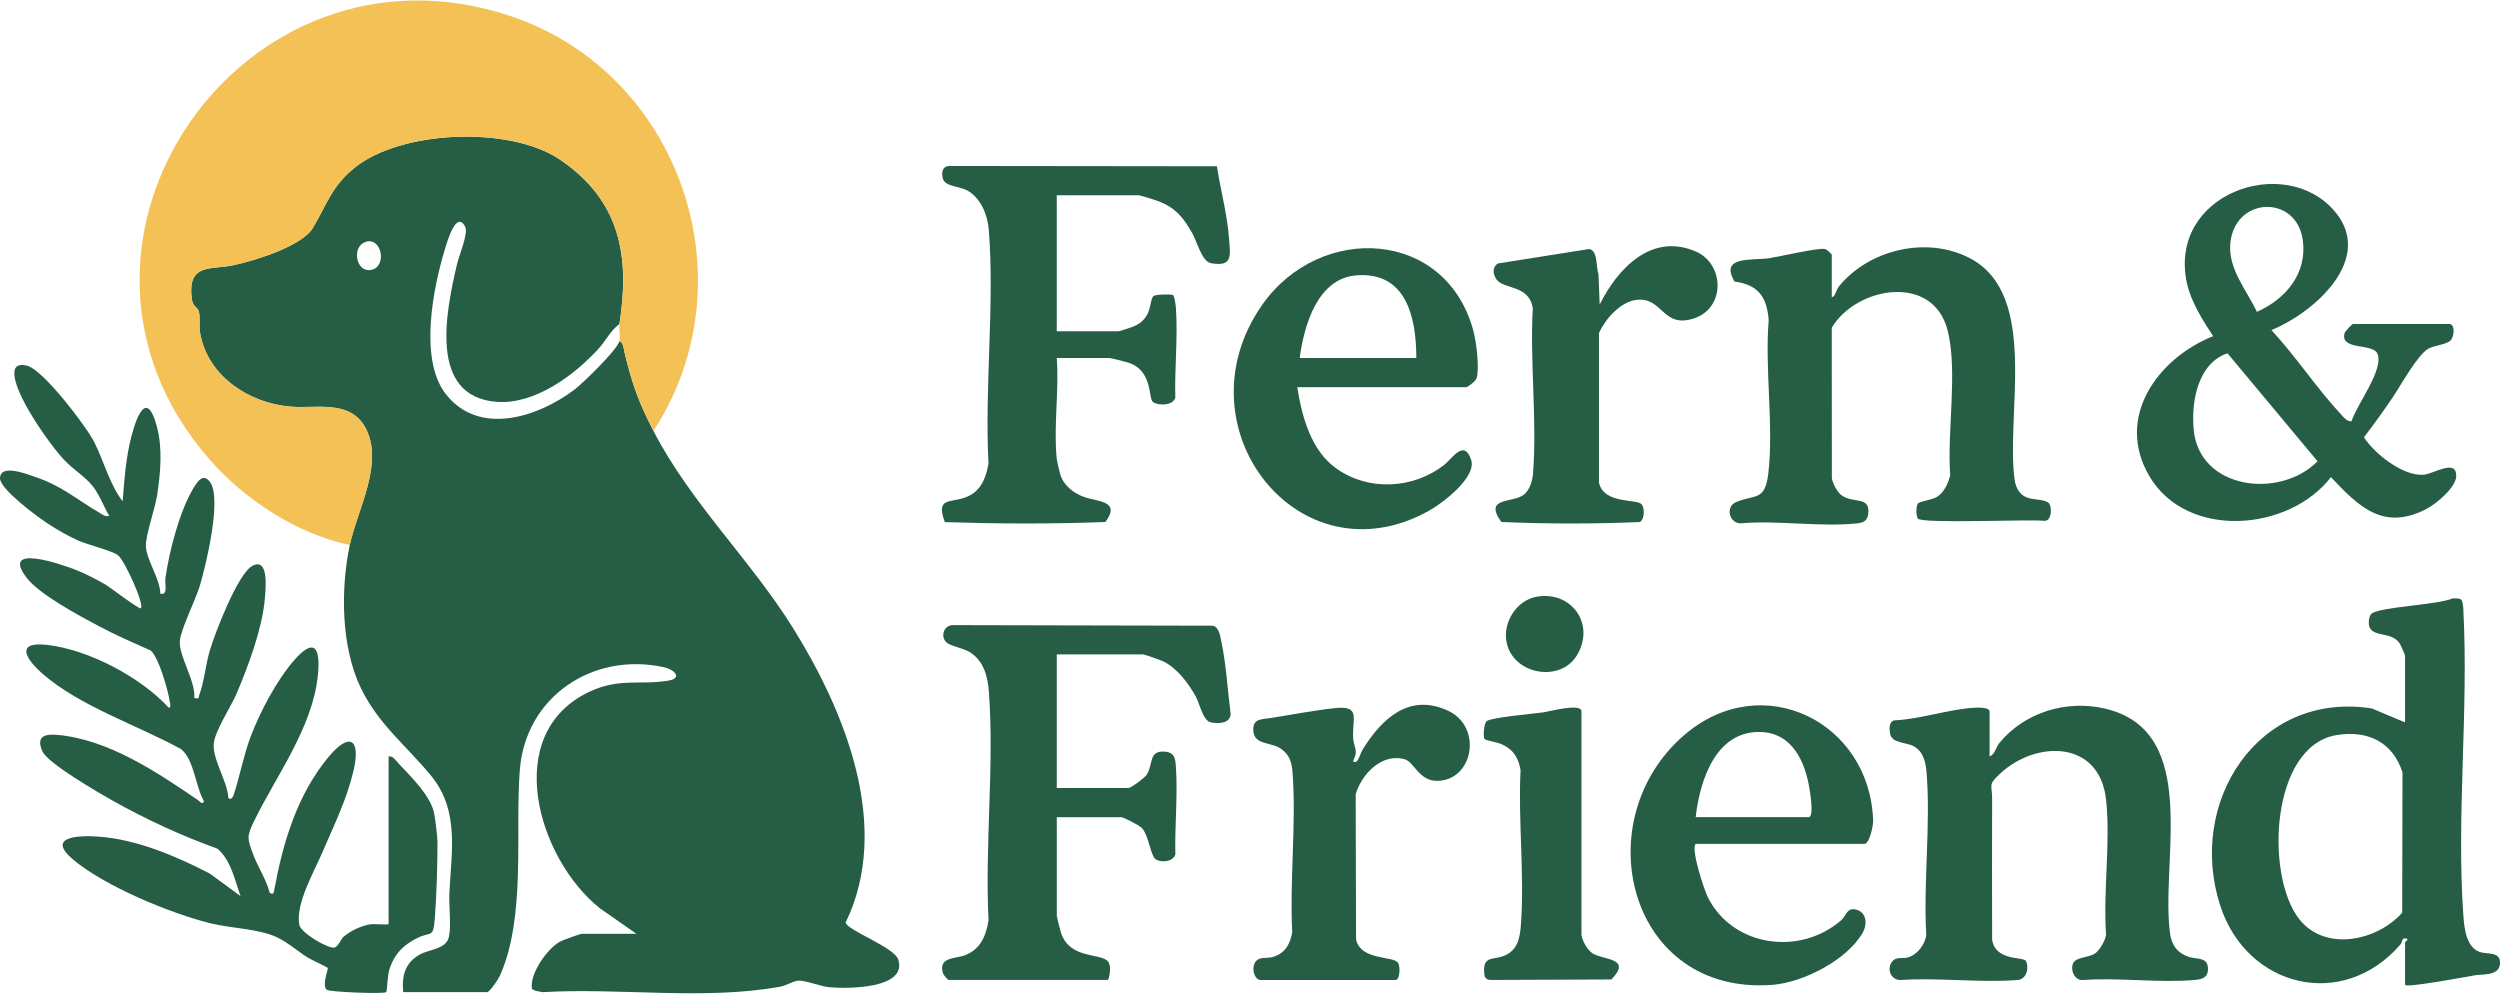 <svg viewBox="0 0 1029.08 408.64" height="5.68in" width="14.29in" xmlns="http://www.w3.org/2000/svg" id="Layer_1"><defs><style>.cls-1{fill:#265e45;}.cls-2{fill:#f3c155;}</style></defs><path d="M255,133.17c-3.51,2.46-5.66,6.92-8.48,10.02-10.05,11.06-26.38,23.21-42.07,22.02-28.32-2.15-20.79-37.38-16.38-56.46.83-3.61,4.79-12.94,3.44-15.56-3.67-7.16-7.47,6.25-8.24,8.77-5,16.27-10.94,45.88.3,60.14,13.72,17.41,38.01,9.36,52.9-1.93,3.5-2.65,17.77-16.53,18.51-19.99,1.82.98,1.63,2.82,2.03,4.48,3.19,13.17,5.8,20.58,11.97,32.52,15.35,29.69,39.77,52.81,57.42,81.08,21.47,34.39,40.81,81.89,21.7,121.29.68,3.32,20.12,10.1,21.69,15.32,3.66,12.14-21.3,11.93-28.31,11.31-3.7-.32-10.01-2.91-12.85-2.71-2.11.15-5,2.02-7.4,2.46-31.07,5.69-66.08.4-97.76,2.27-1.03-.19-4.41-.55-4.55-1.63-.8-6.15,6.41-16.38,11.72-19.23,1.18-.63,8.1-3.15,8.85-3.15h22.5l-15.02-10.48c-25.71-20.46-40.91-72.09-4.2-89.24,12.33-5.76,20.88-2.53,32.49-4.54,5.67-.98,2.52-4.5-2.02-5.49-29.07-6.38-56.89,12.04-59.26,42.25-2.02,25.79,2.65,60.46-8.22,84.78-.65,1.46-4.17,6.72-5.28,6.72h-34.5c-.68-6.7.8-12.21,6.95-15.55,4.01-2.17,10.73-2.12,11.84-7.16,1.06-4.81-.04-12.47.2-17.8.78-17.01,4.32-34.1-7.48-48.51-10.06-12.3-21.63-21.09-28.91-36.09-8.21-16.92-8.41-40.73-4.61-58.89,3.06-14.66,14.52-34.12,6.21-48.71-6.39-11.21-20.32-7.4-30.71-8.29-16.91-1.46-33.74-12.35-37.05-29.95-.6-3.18.1-7.01-.63-9.37-.54-1.73-2.47-1.76-2.87-5.12-1.79-14.79,7.7-11.74,17.31-13.81,8.52-1.83,28.1-7.78,32.61-15.39,5.64-9.53,7.7-17.15,17.22-24.78,19.26-15.45,63.84-17.12,84.24-3.4,25.01,16.82,29.07,39.75,24.68,67.82ZM150.69,99.31c-5.97,1.75-4.35,12.29,1.64,11.66,7.15-.75,5.05-13.62-1.64-11.66Z" class="cls-1"></path><path d="M269,177.17c-6.17-11.94-8.78-19.35-11.97-32.52-.4-1.66-.2-3.5-2.03-4.48.42-1.95-.33-4.89,0-7,4.39-28.07.33-51-24.68-67.82-20.4-13.72-64.98-12.05-84.24,3.4-9.52,7.64-11.57,15.26-17.22,24.78-4.51,7.61-24.09,13.56-32.61,15.39-9.61,2.07-19.09-.98-17.31,13.81.41,3.36,2.33,3.39,2.87,5.12.73,2.36.03,6.19.63,9.37,3.31,17.6,20.14,28.49,37.05,29.95,10.39.9,24.32-2.92,30.71,8.29,8.31,14.59-3.14,34.05-6.21,48.71-21.86-4.66-43.37-18.71-57.98-35.52C9.22,100.34,99.77-30.6,210.22,6.44c69.91,23.45,99.06,108.87,58.77,170.73Z" class="cls-2"></path><path d="M160,311.17c1.62-.38,2.93,1.67,3.95,2.77,5.17,5.6,13.45,13.37,14.82,20.96.46,2.52,1.32,9.34,1.32,11.77,0,8.9-.4,22.08-1.09,31-.66,8.56-1.5,5.49-6.91,8.1-5.99,2.89-9.81,6.71-11.82,13.17-.77,2.49-.95,8.89-1.27,9.23-.83.9-23.17-.03-24.42-.91-2.28-1.62.64-8.63.37-9s-6.91-3.43-8.26-4.28c-4.15-2.61-8.22-6.25-12.65-8.35-7.47-3.55-18.64-3.63-27.26-5.74-16.59-4.06-43.71-15.33-56.71-26.29-11.36-9.58,2.62-9.98,10.43-9.43,15.71,1.11,31.99,8.04,45.81,15.19l12.7,9.3c-2.46-6.78-3.83-14.57-9.49-19.51-14.94-5.38-29.37-12.05-43.2-19.8-5.63-3.16-26.58-15.31-28.81-20.18-2.75-6,.6-7.34,5.88-6.89,21.12,1.79,41.27,15.38,58.12,26.88.75.51,1.61,2.11,2.48.52-3.47-5.85-4.05-17.24-9.47-21.53-17.89-9.82-41.59-17.56-57-31-6.58-5.73-11.74-13.43,1.89-11.89,17.09,1.94,38.51,13.28,50.09,25.9.97-.09.51-1.63.4-2.4-.65-4.61-4.51-18.29-7.84-21.16-7.1-3.16-14.21-6.27-21.09-9.91-8.09-4.28-24.68-13.12-29.98-20.02-11.07-14.39,14.3-5.61,20.27-3.27,3.77,1.48,8.51,3.92,12.04,5.96,1.89,1.09,14.12,10.48,14.68,9.81,1.49-1.76-6.52-19.24-9.28-21.7-2.07-1.85-12.59-4.43-16.39-6.11-4.24-1.88-8.96-4.6-12.84-7.16C15.37,212.5-.09,201.13,0,196.65c.13-6.09,11.02-1.7,14.53-.52,11.08,3.73,16.94,9.23,26.32,14.68,1.38.8,2.31,1.75,4.14,1.35-2.49-4.12-3.92-8.67-7.02-12.48s-7.88-6.67-11.5-10.5c-6.01-6.33-21.49-28.12-20.53-36.5.33-2.89,2.95-2.97,5.33-2.31,6.64,1.84,24.13,24.72,27.55,31.46,3.95,7.77,6.19,17.16,11.67,24.33.61-7.77,1.14-15.56,2.78-23.21,1.64-7.69,6.52-25.18,11.24-7.8,2.49,9.16,1.58,18.96.21,28.25-.83,5.65-4.82,16.67-4.67,21.17.2,5.75,5.83,13.38,5.94,19.6,3.32.84,1.76-4,2.1-6.4,1.56-11.02,5.86-27.84,11.7-37.3,1.74-2.83,3.92-5.92,6.66-2.26,4.99,6.67-1.67,34.29-4.2,42.73-1.73,5.78-7.98,18.2-8.23,22.8-.34,6.4,6.54,16.36,5.96,23.43,2.49.31,1.58-.04,2.08-1.4,1.97-5.3,2.57-12.15,4.19-17.82,2.04-7.11,11.67-32.22,17.72-35.28,6.82-3.45,5.39,9.58,5,14-1.05,11.91-6.81,27.41-11.52,38.48-2.37,5.56-8.88,15.32-9.44,20.63-.68,6.55,5.6,15.51,5.97,22.4.73,1.08,1.76.18,2.23-1.25,2.58-7.84,3.98-16.03,7-24.01,3.82-10.08,10.69-23.09,17.77-31.23,8.27-9.49,11.01-5.62,9.88,5.88-2.16,21.89-17.28,41.63-26.44,60.56-3,6.2-2.54,7.04-.23,13.31,1.96,5.32,5.35,10.18,6.78,15.73,1.59,1.33,1.76-.12,2-1.46,3.54-19.25,9.35-38.61,22-54.02,8.74-10.65,13.72-8.12,10.51,5.51-2.8,11.89-8.03,22.32-12.71,33.29-3.56,8.33-11.19,21.39-9.57,30.01.61,3.25,11.5,9.66,14.29,9.37,1.71-.18,2.75-3.42,3.8-4.35,2.79-2.49,7.52-4.74,11.24-5.26,1.48-.21,7.43.3,7.43-.07v-69Z" class="cls-1"></path><path d="M1014,250.17v1c2.18,40.94-2.92,84.91,0,125.51.37,5.18,1.19,13.25,6.95,15.05,3.02.94,8.6-.37,8.11,4.9-.46,4.99-7.31,4.1-10.45,4.65-2.25.39-28.61,5.34-28.61,3.89v-17.5c0-.23,1.9-1.34.49-1.5-2.02-.56-1.36,1.22-2.46,2.49-23.78,27.39-63.12,17.58-74.07-15.95-13.88-42.47,15.31-88.54,62.31-81.31l13.73,5.77v-27.5c0-.27-1.77-4.32-2.13-4.87-3.25-5.09-10.34-2.63-12.41-6.62-.76-1.47-.4-4.83.77-5.79,3.44-2.81,27.52-3.62,33.3-6.26,4.4-.15,3.91.48,4.47,4.04ZM961.73,302.4c-27.18,4.59-29.37,57.97-15.26,75.79,10.7,13.52,32.06,8.93,42.35-2.7l.12-57.77c-4.04-12.56-14.47-17.47-27.22-15.32Z" class="cls-1"></path><path d="M1008.5,133.17c2.22.58,1.66,5.28.25,6.76-1.59,1.67-6.79,2.09-9.12,3.37-4.42,2.42-11.49,15.3-14.8,20.2-3.73,5.52-7.7,11.01-11.76,16.31,4.38,6.72,15.84,15.93,24.42,15.42,4.22-.25,13.58-6.78,13.59.44.01,4.72-8.37,11.64-12.39,13.7-17.54,9-27.67-.85-39.19-13.17-17.34,22.47-59.27,25.76-74.7-.31-14.31-24.18,3.31-48.55,26.2-57.71-4.22-6.37-9.11-14.2-10.77-21.73-8.09-36.8,40.13-53.82,60.75-29.75,16.84,19.66-8.52,41.87-25.98,48.98,10.01,10.76,18.53,23.84,28.48,34.52,1.21,1.3,2.58,3.24,4.51,2.98,1.89-6.54,13.77-21.67,10.52-28.02-2.08-4.08-15.53-1.1-13.37-8.3.23-.76,3.11-3.68,3.36-3.68h40ZM929.01,128.17c11.84-5.26,20.74-15.77,18.91-29.43-2.55-18.96-27.91-18.08-29.83,1.03-1.07,10.7,6.67,19.32,10.92,28.4ZM916.91,145.23c-12.24,4.08-15,19.95-13.92,31.44,2.33,24.71,35.51,28.68,50.99,13l-37.07-44.44Z" class="cls-1"></path><path d="M819,311.17c2.26-.93,2.51-3.7,3.99-5.51,10.3-12.57,27.47-17.84,43.25-14.24,40.61,9.26,22.47,64.25,27.2,93.8,1.05,4.49,3.22,6.95,7.54,8.45,3.33,1.16,7.9-.12,7.9,4.99,0,3.52-2.29,4.23-5.37,4.51-14.68,1.34-31.19-1.06-46.08.04-3.49.34-5.41-4.33-3.98-7.07,1.28-2.46,6.4-2.05,9.06-3.96,1.87-1.34,4.08-5.29,4.42-7.58-1.29-17.79,1.95-38.42-.04-55.86-2.77-24.25-28.58-24.31-43.43-10.62-5.33,4.91-3.42,4.43-3.43,10.48-.05,19.33-.09,38.67,0,58,1.32,8.86,12.66,6.96,13.83,8.67,1.37,2,.8,7.6-3.33,7.93-15.45,1.22-32.46-1.05-48.1,0-4.12.16-5.96-4.63-3.53-7.64,1.67-2.07,4.24-1.05,6.37-1.63,3.87-1.05,7.24-5.38,7.63-9.37-1.22-21.67,1.9-45.57.12-66.96-.35-4.18-1.4-8.57-5.34-10.66-3.34-1.77-8.98-1.01-9.7-5.32-.32-1.9-.4-4.67,1.68-5.3,10.67-.42,22.49-4.58,32.82-5.18,1.37-.08,6.5-.3,6.5,1.51v18.5Z" class="cls-1"></path><path d="M754,122.17c1.65-.41,1.68-2.91,2.99-4.51,12.39-15.19,36.07-20.77,53.7-11.67,29.26,15.09,14.47,65.67,18.75,92.25,2.19,9.2,9.64,5.9,13.61,8.39,1.79,1.12,1.67,7.82-1.54,7.56-6.24-.71-50.61,1.29-52.07-.94-.76-1.17-.79-5.02,0-6.13.74-1.05,5.78-1.39,8.08-2.92,2.84-1.89,4.45-5.52,5.25-8.75-1.38-17.93,3.19-42.47-1.03-59.51-5.88-23.75-37.5-18.27-47.73-1.25l.04,61.94c.33,2.17,2.22,5.72,3.97,7.03,4.62,3.46,11.49.31,11.06,7.03-.2,3.17-1.5,4.2-4.53,4.53-14.96,1.64-32.81-1.36-48.1,0-4.72-.12-6.38-6.89-1.7-8.81,7.7-3.15,11.82-.22,13.16-11.84,2.26-19.64-1.52-42.9.14-62.94-.75-9.6-4.2-14.56-14.05-15.94-6.38-10.74,7.38-8.56,14.4-9.63,4.2-.64,20.45-4.47,22.91-3.73.71.21,2.71,2.03,2.71,2.35v17.5Z" class="cls-1"></path><path d="M435,188.67c.12,1.1,1.09,5.33,1.47,6.53,1.4,4.51,5.54,7.65,9.82,9.18,5.45,1.95,15.32,1.54,8.72,10.29-21.86.86-44.18.75-66.07.06-3.8-10.08,1.89-7.94,8.07-10.05,6.57-2.24,8.79-7.71,9.89-14.11-1.66-31.15,2.54-65.13.14-95.94-.48-6.19-3.1-13.05-8.68-16.32-3-1.76-9.28-1.7-10.19-4.82-.85-2.9-.2-5.62,3.28-5.37l109.47.13c1.49,9.72,4.24,19.71,4.97,29.52.54,7.22,1.7,11.97-7.39,10.38-3.77-.66-5.71-8.77-7.7-12.29-3.57-6.34-6.85-10.49-13.82-13.18-1.45-.56-7.53-2.51-8.49-2.51h-33.5v56h25.5c.32,0,5.19-1.62,6.04-1.96,8.34-3.37,6.31-11.13,8.39-12.61.9-.64,7.26-.78,7.94-.31s1.09,4.16,1.18,5.33c.86,11.84-.58,24.89-.24,36.86-.95,3.35-6.91,3.42-9.22,1.78-1.95-1.38.01-12.9-10.04-16.15-1.28-.41-7.29-1.95-8.05-1.95h-21.5c1.02,13.27-1.37,28.47,0,41.5Z" class="cls-1"></path><path d="M435,269.17v55h29.5c1.09,0,6.64-4.17,7.52-5.48,2.73-4.1.66-10.05,7.4-9.49,4.2.35,4.38,2.8,4.63,6.43.8,11.55-.52,24.19-.23,35.86-.87,3-5.37,3.44-7.83,2.2s-2.93-9.74-5.95-13.04c-1-1.09-7.54-4.47-8.53-4.47h-26.5v40.5c0,.52,1.42,6.22,1.77,7.23,3.76,10.89,16.28,8.04,19.32,11.67,1.71,2.05.31,7.6-.09,7.6h-65.5c-.32,0-2.11-1.99-2.33-2.69-2.12-6.87,5.02-5.93,9.12-7.52,6.35-2.46,8.65-8.05,9.62-14.38-1.57-30.56,2.4-63.7.14-93.95-.48-6.38-2.06-12.66-7.7-16.3-2.79-1.8-8.22-2.57-9.83-4.17-2.56-2.53-.97-7.21,2.94-7.05l106.87.24c2.53.73,2.93,4.29,3.42,6.58,2.01,9.49,2.57,20.11,3.82,29.76-.2,3.9-4.88,4.09-8.07,3.48-3.39-.65-4.58-7.59-6.3-10.69-3-5.42-7.76-11.8-13.5-14.5-1.11-.52-7.61-2.81-8.19-2.81h-35.5Z" class="cls-1"></path><path d="M534,159.17c1.91,12.1,5.59,25.99,16.05,33.45,13.33,9.5,31.7,8.46,44.43-1.46,3.33-2.6,8.22-10.85,11.1-2.02,2.3,7.06-11.68,17.73-17.27,20.85-53.66,29.99-103.96-34.49-68.73-84.73,23.77-33.9,75.79-31.26,86.95,10.89,1.19,4.49,2.53,15.18,1.29,19.35-.34,1.13-3.63,3.68-4.32,3.68h-69.5ZM583,147.17c0-16.58-4.07-35.57-24.55-34.04-16.15,1.21-21.64,20.54-23.45,34.04h48Z" class="cls-1"></path><path d="M698,347.17c-2.08,2.08,3.48,19.1,5.17,22.33,10.59,20.31,38.02,23.7,54.75,9.08,2.1-1.83,2.25-5.5,6.39-4.28,4.1,1.21,4.33,6.08,2.56,9.23-6.36,11.35-24.55,20.71-37.33,21.67-59.51,4.47-77.01-68.04-36.02-103.02,31.85-27.19,76.26-5.33,77.53,35.51.06,1.96-1.52,9.47-3.55,9.47h-69.5ZM698,336.17h46.5c2.24,0,.7-9.37.39-11.39-1.77-11.49-7.2-23.41-20.37-23.67-18.31-.36-24.84,20.02-26.52,35.06Z" class="cls-1"></path><path d="M675.77,207.39c1.3,1.61,1.23,6.1-.75,7.3-18.82.78-38.19.81-57.03-.02-7.6-10.67,5.06-7.48,9.54-11.47,2.26-2.02,3.28-5.57,3.51-8.49,1.72-21.82-1.34-45.93-.1-68-1.48-9.87-12.22-7.68-15.01-11.99-1.42-2.19-1.74-4.98.64-6.47l37.71-5.96c3.61.97,2.58,7.44,3.71,10.37l.49,12.51c7.47-15.04,21.54-29.8,39.76-21.75,11.5,5.08,12.22,23.17-1.02,27.47-13.03,4.22-12.68-8.97-23.64-7.65-6.56.79-12.79,7.87-15.39,13.63v61.6c2,8.99,15.67,6.56,17.58,8.93Z" class="cls-1"></path><path d="M518.5,403.17c-2.99-.8-3.87-7.57.2-8.8,1.57-.47,3.48-.11,5.33-.67,4.94-1.47,7.03-5.27,7.89-10.11-1.11-21.44,1.74-44.76.12-65.97-.3-3.99-1.21-7.02-4.54-9.46-4.16-3.05-11.22-1.53-11.58-7.48-.32-5.28,3.21-4.67,7.69-5.4,8-1.31,18.18-3.19,25.99-4,10.64-1.1,6.97,4.11,7.39,12.4.1,2,1.14,3.84,1.09,5.99-.03,1.3-1.23,3.38-1.09,3.5,1.93,1.61,2.83-3.07,3.82-4.67,7.88-12.8,19.27-23.7,35.42-16.06,14.09,6.67,10.29,28.74-4.74,28.78-7.36.02-9.43-7.73-13.19-8.84-9.39-2.79-17.85,6.05-20.26,14.36l.15,59.75c1.98,8.91,15.51,6.63,17.32,9.68,1,1.68.68,7.02-1.02,7.02h-56Z" class="cls-1"></path><path d="M651,384.67c.36,2.52,2.32,6.06,4.49,7.51,4.37,2.92,16.55,1.76,7.82,10.8l-49.82.2c-2.24-.15-2.49-1.51-2.58-3.51-.3-6.32,3.7-4.76,7.81-6.28,5.8-2.14,6.88-6.98,7.32-12.68,1.59-20.55-1.2-43.19-.12-63.97-.96-5.33-3.2-8.67-8.22-10.78-1.41-.59-6.28-1.47-6.59-1.92-.72-1.04-.3-6.41.87-7.4,1.82-1.54,19.34-3.05,23.38-3.62,2.41-.34,15.63-3.98,15.63-.37v92Z" class="cls-1"></path><path d="M632.72,245.4c14.36-2.39,24.14,11.57,16.3,24.29-6.87,11.15-25.96,7.81-28.81-5.24-1.83-8.35,4.04-17.64,12.51-19.06Z" class="cls-1"></path><path d="M1014,251.17v-1c.02.16.93.43,0,1Z" class="cls-2"></path></svg>